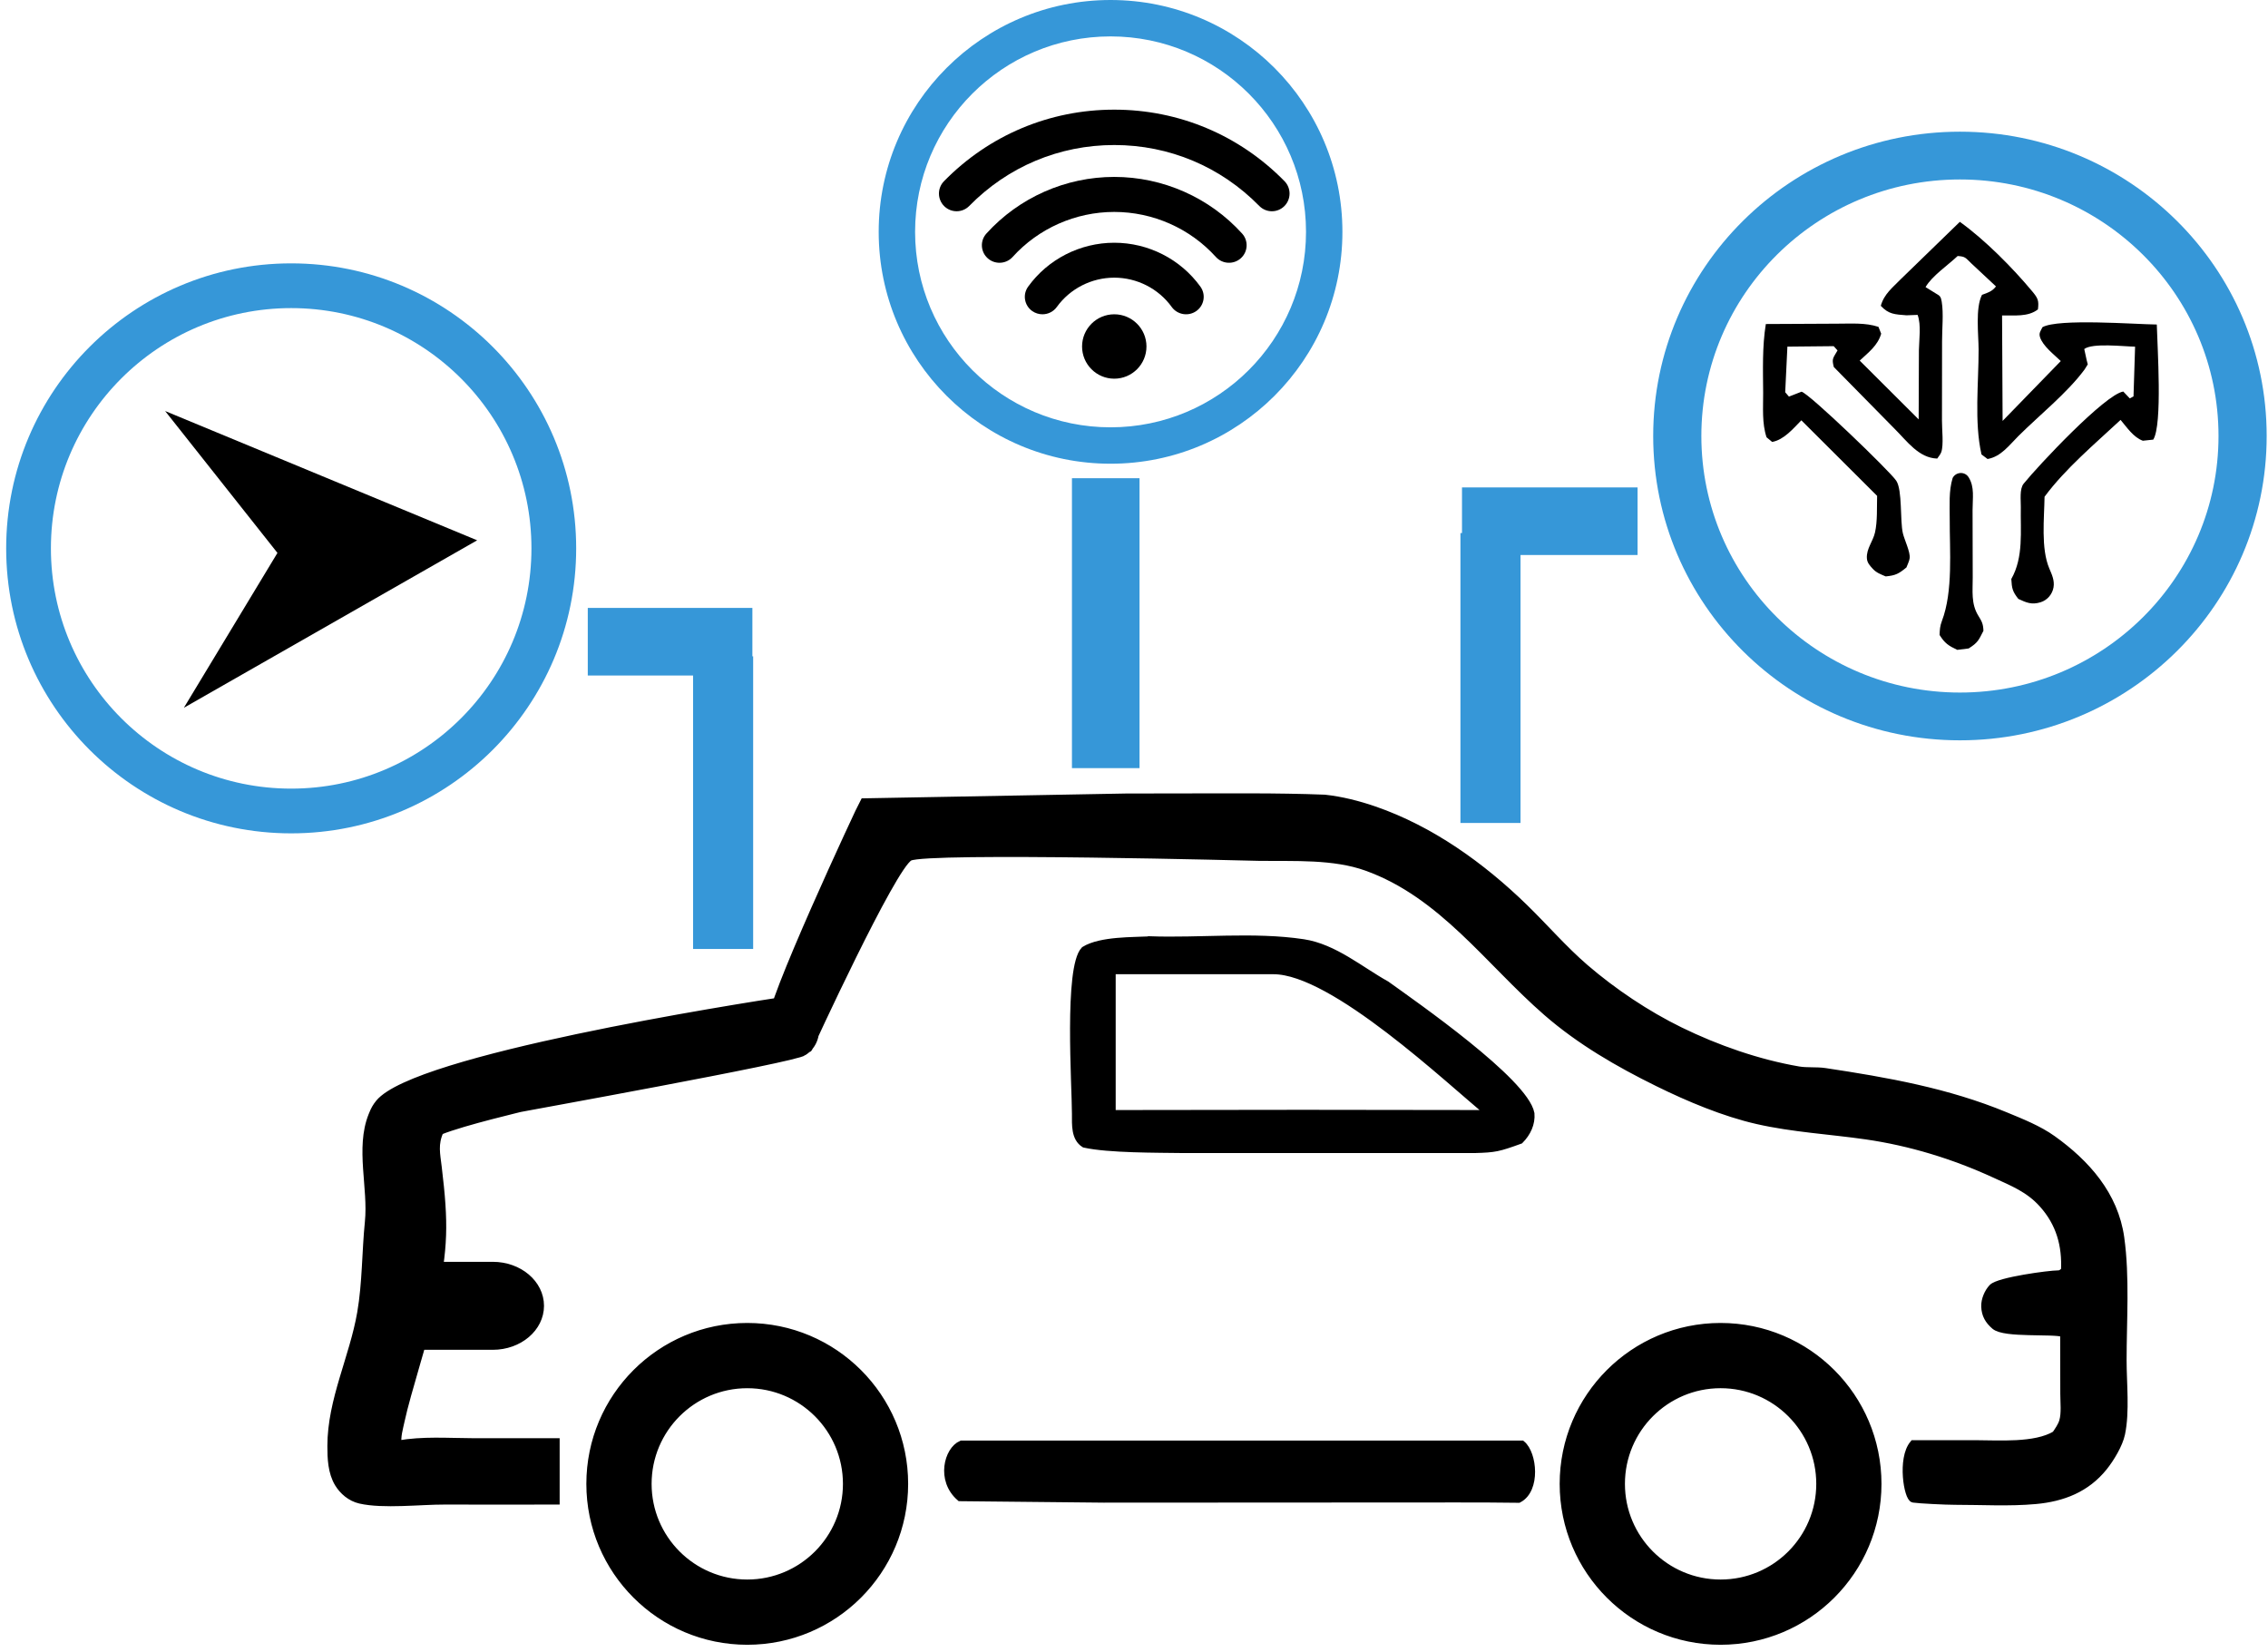 <svg width="302" height="220" viewBox="0 0 302 220" fill="none" xmlns="http://www.w3.org/2000/svg">
<path d="M128.031 192.325L202.637 192.325C204.155 193.586 204.643 198.334 202.215 199.608C199.617 199.564 196.445 199.564 193.89 199.564L146.962 199.589L127.843 199.394C125.152 197.061 126.225 193.097 128.031 192.325Z" fill="black"/>
<path d="M105.446 133.072C108.617 133.453 109.83 138.308 106.974 140.076C106.147 140.919 68.971 147.597 69.166 147.597L69.554 147.49C69.749 147.49 61.814 149.3 58.581 150.607C57.784 152.337 58.109 153.651 58.323 155.435C59.224 162.951 59.183 166.071 57.634 173.51C56.889 177.084 54.138 185.583 53.383 189.17C53.18 190.135 52.806 191.351 52.992 192.318C56.313 191.736 59.514 191.99 62.865 192.006H74.021V199.844C68.824 199.844 64.524 199.862 59.196 199.844C55.956 199.833 51.048 200.424 47.962 199.721C46.668 199.426 45.662 198.521 45.062 197.543C44.157 196.066 44.09 194.174 44.092 192.547C44.098 186.43 47.031 180.801 48.066 174.795C48.747 170.848 48.684 166.704 49.087 162.713C49.546 158.174 47.823 152.877 49.546 148.562L49.642 148.326C49.858 147.784 50.098 147.355 50.486 146.881C55.351 140.944 97.671 134.235 105.446 133.072Z" fill="black"/>
<path fill-rule="evenodd" clip-rule="evenodd" d="M65.621 179.237H52.456V168.522H65.621C69.109 168.522 71.938 170.921 71.938 173.88C71.938 176.838 69.109 179.237 65.621 179.237Z" fill="black"/>
<path d="M153.04 125.188L153.059 125.17C159.744 125.417 166.97 124.57 173.536 125.56C177.642 126.18 181.129 129.201 184.593 131.123C188.326 133.809 203.023 144.015 203.824 148.28C203.936 149.594 203.359 150.84 202.392 151.82C199.494 152.866 199.073 152.961 196.403 153.037H157.444C154.03 152.984 147.67 153.037 144.412 152.323C143.124 151.525 143.236 149.778 143.236 148.312C143.236 144.593 142.173 128.842 144.412 126.512C146.584 125.17 150.981 125.307 153.04 125.188ZM169.571 129.225H148.061V148.312L173.536 148.28L198.394 148.312C192.986 143.904 177.58 129.225 169.571 129.225Z" fill="black"/>
<path d="M149.837 106.164C152.026 106.149 154.878 106.146 156.838 106.149C163.215 106.162 170.015 106.062 176.384 106.318C178.577 106.549 180.905 107.14 182.991 107.861C190.533 110.469 197.27 115.305 202.951 120.831C205.667 123.473 208.187 126.404 211.054 128.875C214.799 132.1 219.269 135.095 223.708 137.263C228.613 139.658 234.095 141.575 239.488 142.502C240.621 142.696 241.857 142.544 243.024 142.719C251.231 143.954 259.324 145.387 267.014 148.572C269.129 149.447 271.443 150.36 273.31 151.695C277.796 154.901 281.561 159.118 282.36 164.815C283.092 170.043 282.67 175.893 282.672 181.168C282.674 184.199 283.086 187.964 282.466 190.923C282.169 192.341 281.031 194.222 280.126 195.346C277.812 198.222 274.679 199.444 271.065 199.776C267.557 200.099 263.846 199.875 260.316 199.877C259.125 199.879 255.531 199.701 254.783 199.584C254.036 199.467 253.129 194.246 254.783 192.271H263.004C266.1 192.271 271.004 192.67 273.712 191.028C274.075 190.495 274.508 189.883 274.693 189.263C275.013 188.189 274.84 186.721 274.842 185.601L274.826 177.546C273.328 177.058 266.943 177.673 265.627 176.545C264.801 175.835 264.353 175.075 264.314 173.971C264.284 173.108 264.706 172.086 265.301 171.46C266.151 170.566 272.862 169.661 274.08 169.659C274.458 169.658 274.635 169.436 274.935 169.22C275.107 165.827 274.287 162.864 271.978 160.304C270.154 158.28 268.021 157.455 265.627 156.353C260.195 153.854 254.373 152.066 248.445 151.216C243.644 150.528 238.747 150.266 234.016 149.189C229.574 148.179 224.866 146.199 220.768 144.181C215.507 141.592 210.398 138.638 205.957 134.775C198.209 128.032 192.058 119.078 181.972 115.457C177.6 113.887 172.327 114.188 167.735 114.132C167.735 114.132 123.414 112.967 121.119 114.132C118.823 115.296 107.683 139.577 107.683 139.577C107.371 140.094 103.088 137.464 102.859 136.04C101.915 134.748 114.685 107.354 115.021 106.803L149.837 106.164Z" fill="black"/>
<path fill-rule="evenodd" clip-rule="evenodd" d="M99.501 218.514C111.057 218.514 120.426 209.145 120.426 197.589C120.426 186.032 111.057 176.663 99.501 176.663C87.944 176.663 78.576 186.032 78.576 197.589C78.576 209.145 87.944 218.514 99.501 218.514ZM99.504 210.827C106.816 210.827 112.743 204.9 112.743 197.589C112.743 190.278 106.816 184.351 99.504 184.351C92.193 184.351 86.266 190.278 86.266 197.589C86.266 204.9 92.193 210.827 99.504 210.827Z" fill="black"/>
<path fill-rule="evenodd" clip-rule="evenodd" d="M229.106 218.514C240.663 218.514 250.032 209.145 250.032 197.589C250.032 186.032 240.663 176.663 229.106 176.663C217.55 176.663 208.181 186.032 208.181 197.589C208.181 209.145 217.55 218.514 229.106 218.514ZM229.11 210.827C236.421 210.827 242.348 204.9 242.348 197.588C242.348 190.277 236.421 184.35 229.11 184.35C221.798 184.35 215.871 190.277 215.871 197.588C215.871 204.9 221.798 210.827 229.11 210.827Z" fill="black"/>
<path d="M128.031 192.325L202.637 192.325C204.155 193.586 204.643 198.334 202.215 199.608C199.617 199.564 196.445 199.564 193.89 199.564L146.962 199.589L127.843 199.394C125.152 197.061 126.225 193.097 128.031 192.325Z" fill="black"/>
<path d="M105.446 133.072C108.617 133.453 109.83 138.308 106.974 140.076C106.147 140.919 68.971 147.597 69.166 147.597L69.554 147.49C69.749 147.49 61.814 149.3 58.581 150.607C57.784 152.337 58.109 153.651 58.323 155.435C59.224 162.951 59.183 166.071 57.634 173.51C56.889 177.084 54.138 185.583 53.383 189.17C53.18 190.135 52.806 191.351 52.992 192.318C56.313 191.736 59.514 191.99 62.865 192.006H74.021V199.844C68.824 199.844 64.524 199.862 59.196 199.844C55.956 199.833 51.048 200.424 47.962 199.721C46.668 199.426 45.662 198.521 45.062 197.543C44.157 196.066 44.09 194.174 44.092 192.547C44.098 186.43 47.031 180.801 48.066 174.795C48.747 170.848 48.684 166.704 49.087 162.713C49.546 158.174 47.823 152.877 49.546 148.562L49.642 148.326C49.858 147.784 50.098 147.355 50.486 146.881C55.351 140.944 97.671 134.235 105.446 133.072Z" fill="black"/>
<path fill-rule="evenodd" clip-rule="evenodd" d="M65.621 179.237H52.456V168.522H65.621C69.109 168.522 71.938 170.921 71.938 173.88C71.938 176.838 69.109 179.237 65.621 179.237Z" fill="black"/>
<path d="M153.04 125.188L153.059 125.17C159.744 125.417 166.97 124.57 173.536 125.56C177.642 126.18 181.129 129.201 184.593 131.123C188.326 133.809 203.023 144.015 203.824 148.28C203.936 149.594 203.359 150.84 202.392 151.82C199.494 152.866 199.073 152.961 196.403 153.037H157.444C154.03 152.984 147.67 153.037 144.412 152.323C143.124 151.525 143.236 149.778 143.236 148.312C143.236 144.593 142.173 128.842 144.412 126.512C146.584 125.17 150.981 125.307 153.04 125.188ZM169.571 129.225H148.061V148.312L173.536 148.28L198.394 148.312C192.986 143.904 177.58 129.225 169.571 129.225Z" fill="black"/>
<path d="M149.837 106.164C152.026 106.149 154.878 106.146 156.838 106.149C163.215 106.162 170.015 106.062 176.384 106.318C178.577 106.549 180.905 107.14 182.991 107.861C190.533 110.469 197.27 115.305 202.951 120.831C205.667 123.473 208.187 126.404 211.054 128.875C214.799 132.1 219.269 135.095 223.708 137.263C228.613 139.658 234.095 141.575 239.488 142.502C240.621 142.696 241.857 142.544 243.024 142.719C251.231 143.954 259.324 145.387 267.014 148.572C269.129 149.447 271.443 150.36 273.31 151.695C277.796 154.901 281.561 159.118 282.36 164.815C283.092 170.043 282.67 175.893 282.672 181.168C282.674 184.199 283.086 187.964 282.466 190.923C282.169 192.341 281.031 194.222 280.126 195.346C277.812 198.222 274.679 199.444 271.065 199.776C267.557 200.099 263.846 199.875 260.316 199.877C259.125 199.879 255.531 199.701 254.783 199.584C254.036 199.467 253.129 194.246 254.783 192.271H263.004C266.1 192.271 271.004 192.67 273.712 191.028C274.075 190.495 274.508 189.883 274.693 189.263C275.013 188.189 274.84 186.721 274.842 185.601L274.826 177.546C273.328 177.058 266.943 177.673 265.627 176.545C264.801 175.835 264.353 175.075 264.314 173.971C264.284 173.108 264.706 172.086 265.301 171.46C266.151 170.566 272.862 169.661 274.08 169.659C274.458 169.658 274.635 169.436 274.935 169.22C275.107 165.827 274.287 162.864 271.978 160.304C270.154 158.28 268.021 157.455 265.627 156.353C260.195 153.854 254.373 152.066 248.445 151.216C243.644 150.528 238.747 150.266 234.016 149.189C229.574 148.179 224.866 146.199 220.768 144.181C215.507 141.592 210.398 138.638 205.957 134.775C198.209 128.032 192.058 119.078 181.972 115.457C177.6 113.887 172.327 114.188 167.735 114.132C167.735 114.132 123.414 112.967 121.119 114.132C118.823 115.296 107.683 139.577 107.683 139.577C107.371 140.094 103.088 137.464 102.859 136.04C101.915 134.748 114.685 107.354 115.021 106.803L149.837 106.164Z" fill="black"/>
<path fill-rule="evenodd" clip-rule="evenodd" d="M99.501 218.514C111.057 218.514 120.426 209.145 120.426 197.589C120.426 186.032 111.057 176.663 99.501 176.663C87.944 176.663 78.576 186.032 78.576 197.589C78.576 209.145 87.944 218.514 99.501 218.514ZM99.504 210.827C106.816 210.827 112.743 204.9 112.743 197.589C112.743 190.278 106.816 184.351 99.504 184.351C92.193 184.351 86.266 190.278 86.266 197.589C86.266 204.9 92.193 210.827 99.504 210.827Z" fill="black"/>
<path fill-rule="evenodd" clip-rule="evenodd" d="M229.106 218.514C240.663 218.514 250.032 209.145 250.032 197.589C250.032 186.032 240.663 176.663 229.106 176.663C217.55 176.663 208.181 186.032 208.181 197.589C208.181 209.145 217.55 218.514 229.106 218.514ZM229.11 210.827C236.421 210.827 242.348 204.9 242.348 197.588C242.348 190.277 236.421 184.35 229.11 184.35C221.798 184.35 215.871 190.277 215.871 197.588C215.871 204.9 221.798 210.827 229.11 210.827Z" fill="black"/>
<path d="M128.031 192.325L202.637 192.325C204.155 193.586 204.643 198.334 202.215 199.608C199.617 199.564 196.445 199.564 193.89 199.564L146.962 199.589L127.843 199.394C125.152 197.061 126.225 193.097 128.031 192.325ZM105.446 133.072C108.617 133.453 109.83 138.308 106.974 140.076C106.147 140.919 68.971 147.597 69.166 147.597L69.554 147.49C69.749 147.49 61.814 149.3 58.581 150.607C57.784 152.337 58.109 153.651 58.323 155.435C59.224 162.951 59.183 166.071 57.634 173.51C56.889 177.084 54.138 185.583 53.383 189.17C53.18 190.135 52.806 191.351 52.992 192.318C56.313 191.736 59.514 191.99 62.865 192.006H74.021V199.844C68.824 199.844 64.524 199.862 59.196 199.844C55.956 199.833 51.048 200.424 47.962 199.721C46.668 199.426 45.662 198.521 45.062 197.543C44.157 196.066 44.09 194.174 44.092 192.547C44.098 186.43 47.031 180.801 48.066 174.795C48.747 170.848 48.684 166.704 49.087 162.713C49.546 158.174 47.823 152.877 49.546 148.562L49.642 148.326C49.858 147.784 50.098 147.355 50.486 146.881C55.351 140.944 97.671 134.235 105.446 133.072ZM52.456 179.237H65.621C69.109 179.237 71.938 176.838 71.938 173.88C71.938 170.921 69.109 168.522 65.621 168.522H52.456V179.237ZM153.04 125.188L153.059 125.17C159.744 125.417 166.97 124.57 173.536 125.56C177.642 126.18 181.129 129.201 184.593 131.123C188.326 133.809 203.023 144.015 203.824 148.28C203.936 149.594 203.359 150.84 202.392 151.82C199.494 152.866 199.073 152.961 196.403 153.037H157.444C154.03 152.984 147.67 153.037 144.412 152.323C143.124 151.525 143.236 149.778 143.236 148.312C143.236 144.593 142.173 128.842 144.412 126.512C146.584 125.17 150.981 125.307 153.04 125.188ZM169.571 129.225H148.061V148.312L173.536 148.28L198.394 148.312C192.986 143.904 177.58 129.225 169.571 129.225ZM149.837 106.164C152.026 106.149 154.878 106.146 156.838 106.149C163.215 106.162 170.015 106.062 176.384 106.318C178.577 106.549 180.905 107.14 182.991 107.861C190.533 110.469 197.27 115.305 202.951 120.831C205.667 123.473 208.187 126.404 211.054 128.875C214.799 132.1 219.269 135.095 223.708 137.263C228.613 139.658 234.095 141.575 239.488 142.502C240.621 142.696 241.857 142.544 243.024 142.719C251.231 143.954 259.324 145.387 267.014 148.572C269.129 149.447 271.443 150.36 273.31 151.695C277.796 154.901 281.561 159.118 282.36 164.815C283.092 170.043 282.67 175.893 282.672 181.168C282.674 184.199 283.086 187.964 282.466 190.923C282.169 192.341 281.031 194.222 280.126 195.346C277.812 198.222 274.679 199.444 271.065 199.776C267.557 200.099 263.846 199.875 260.316 199.877C259.125 199.879 255.531 199.701 254.783 199.584C254.036 199.467 253.129 194.246 254.783 192.271H263.004C266.1 192.271 271.004 192.67 273.712 191.028C274.075 190.495 274.508 189.883 274.693 189.263C275.013 188.189 274.84 186.721 274.842 185.601L274.826 177.546C273.328 177.058 266.943 177.673 265.627 176.545C264.801 175.835 264.353 175.075 264.314 173.971C264.284 173.108 264.706 172.086 265.301 171.46C266.151 170.566 272.862 169.661 274.08 169.659C274.458 169.658 274.635 169.436 274.935 169.22C275.107 165.827 274.287 162.864 271.978 160.304C270.154 158.28 268.021 157.455 265.627 156.353C260.195 153.854 254.373 152.066 248.445 151.216C243.644 150.528 238.747 150.266 234.016 149.189C229.574 148.179 224.866 146.199 220.768 144.181C215.507 141.592 210.398 138.638 205.957 134.775C198.209 128.032 192.058 119.078 181.972 115.457C177.6 113.887 172.327 114.188 167.735 114.132C167.735 114.132 123.414 112.967 121.119 114.132C118.823 115.296 107.683 139.577 107.683 139.577C107.371 140.094 103.088 137.464 102.859 136.04C101.915 134.748 114.685 107.354 115.021 106.803L149.837 106.164ZM120.426 197.589C120.426 209.145 111.057 218.514 99.501 218.514C87.944 218.514 78.576 209.145 78.576 197.589C78.576 186.032 87.944 176.663 99.501 176.663C111.057 176.663 120.426 186.032 120.426 197.589ZM112.743 197.589C112.743 204.9 106.816 210.827 99.504 210.827C92.193 210.827 86.266 204.9 86.266 197.589C86.266 190.278 92.193 184.351 99.504 184.351C106.816 184.351 112.743 190.278 112.743 197.589ZM250.032 197.589C250.032 209.145 240.663 218.514 229.106 218.514C217.55 218.514 208.181 209.145 208.181 197.589C208.181 186.032 217.55 176.663 229.106 176.663C240.663 176.663 250.032 186.032 250.032 197.589ZM242.348 197.588C242.348 204.9 236.421 210.827 229.11 210.827C221.798 210.827 215.871 204.9 215.871 197.588C215.871 190.277 221.798 184.35 229.11 184.35C236.421 184.35 242.348 190.277 242.348 197.588Z" stroke="black"/>
<path d="M260.008 63.651C260.425 62.83 261.626 62.733 262.138 63.557C262.95 64.861 262.661 66.296 262.661 67.934L262.681 76.886C262.688 78.677 262.44 80.395 263.425 81.982C263.889 82.73 264.08 83.077 264.108 83.996C263.471 85.247 263.376 85.568 262.138 86.347L260.622 86.534C259.459 85.987 258.95 85.648 258.271 84.555C258.288 83.857 258.326 83.352 258.578 82.689C260.087 78.726 259.6 73.33 259.619 69.071C259.628 67.263 259.473 65.393 260.008 63.651Z" fill="black"/>
<path d="M260.966 29.539C264.295 31.923 268.006 35.67 270.62 38.812C271.371 39.715 271.51 40.042 271.365 41.196C270.058 42.228 268.191 41.974 266.59 42.002L266.661 56.049L274.408 48.077C273.518 47.218 272.015 46.079 271.639 44.886C271.462 44.328 271.742 44.055 271.97 43.567C274.056 42.385 284.324 43.183 287.192 43.212C287.268 46.25 287.966 56.559 286.721 58.539L285.335 58.687C284.085 58.237 283.212 56.908 282.371 55.913C278.97 59.082 275.005 62.411 272.246 66.145C272.207 68.995 271.746 73.022 272.873 75.682C273.218 76.496 273.599 77.288 273.442 78.21C273.287 79.119 272.627 79.908 271.737 80.189C270.543 80.565 269.839 80.249 268.758 79.751C267.979 78.764 267.888 78.351 267.82 77.097C269.468 74.198 269.027 70.746 269.086 67.512C269.101 66.637 268.891 65.111 269.465 64.402C271.436 61.966 280.297 52.525 282.728 52.136L283.594 53.049L284.092 52.786L284.302 46.16C282.742 46.137 278.636 45.638 277.533 46.476L277.86 47.98L278.002 48.517L277.568 49.212C275.257 52.331 271.54 55.301 268.758 58.068C267.529 59.291 266.445 60.807 264.659 61.12L263.851 60.513C262.865 56.185 263.478 50.966 263.465 46.522C263.457 44.523 263.018 41.017 263.915 39.261C264.701 38.966 265.257 38.822 265.777 38.138L262.47 35.048C261.713 34.321 261.706 34.156 260.676 34.089C259.382 35.315 257.251 36.749 256.401 38.23L257.772 39.078C258.327 39.39 258.439 39.498 258.552 40.166C258.815 41.742 258.594 43.801 258.599 45.425L258.586 55.989C258.571 57.109 258.835 59.248 258.492 60.208C258.379 60.525 258.133 60.777 257.954 61.062C255.49 60.986 253.941 58.748 252.29 57.108L244.185 48.871C243.885 47.727 244.088 47.709 244.681 46.661L244.17 46.095L238.005 46.156L237.712 52.228L238.21 52.811L239.885 52.158C240.874 52.362 251.655 62.741 252.498 64.01C253.333 65.266 252.985 69.336 253.383 71.017C253.587 71.885 254.384 73.502 254.287 74.313C254.234 74.749 254 75.143 253.855 75.559C252.828 76.401 252.42 76.625 251.095 76.754C250.44 76.475 249.852 76.272 249.366 75.732C248.975 75.297 248.624 74.943 248.588 74.333C248.511 73.052 249.401 72.104 249.672 70.894C250.009 69.387 249.906 67.578 249.951 66.028L239.862 55.967C238.782 57.071 237.539 58.568 235.975 58.847L235.229 58.228C234.602 56.35 234.788 54.274 234.777 52.312C234.759 49.248 234.642 46.182 235.132 43.147L244.585 43.1C246.427 43.106 248.37 42.94 250.13 43.524L250.492 44.434C250.037 46.013 248.799 46.926 247.633 48.017L255.484 55.846L255.516 46.621C255.542 45.178 255.839 43.291 255.346 41.93L253.855 41.985C252.305 41.857 251.495 41.861 250.442 40.723C250.883 39.137 252.005 38.307 253.134 37.142L260.966 29.539Z" fill="black"/>
<line x1="147.237" y1="102.282" x2="147.237" y2="63.678" stroke="#3697D8" stroke-width="9"/>
<path d="M178.752 30.874C178.752 47.926 164.93 61.748 147.878 61.748C130.827 61.748 117.004 47.926 117.004 30.874C117.004 13.823 130.827 0 147.878 0C164.93 0 178.752 13.823 178.752 30.874ZM121.851 30.874C121.851 45.249 133.504 56.901 147.878 56.901C162.253 56.901 173.905 45.249 173.905 30.874C173.905 16.5 162.253 4.847 147.878 4.847C133.504 4.847 121.851 16.5 121.851 30.874Z" fill="#3697D8"/>
<path d="M148.372 50.425C150.74 50.425 152.66 48.505 152.66 46.138C152.66 43.77 150.74 41.85 148.372 41.85C146.005 41.85 144.085 43.77 144.085 46.138C144.085 48.505 146.005 50.425 148.372 50.425Z" fill="black"/>
<path d="M148.373 32.322C143.832 32.322 139.543 34.509 136.901 38.173C136.147 39.218 136.391 40.67 137.446 41.417C137.86 41.709 138.337 41.85 138.809 41.85C139.542 41.85 140.264 41.511 140.722 40.876C142.485 38.432 145.345 36.973 148.373 36.973C151.4 36.973 154.26 38.432 156.023 40.876C156.777 41.921 158.243 42.163 159.299 41.417C160.354 40.67 160.599 39.218 159.845 38.173C157.202 34.509 152.914 32.322 148.373 32.322Z" fill="black"/>
<path d="M148.37 23.557C141.887 23.557 135.682 26.307 131.345 31.101C130.479 32.058 130.558 33.532 131.523 34.393C131.971 34.793 132.532 34.99 133.091 34.99C133.733 34.99 134.374 34.73 134.837 34.217C138.285 30.406 143.218 28.22 148.371 28.22C153.523 28.22 158.456 30.406 161.904 34.217C162.771 35.175 164.255 35.254 165.219 34.393C166.183 33.532 166.262 32.058 165.396 31.101C161.059 26.306 154.853 23.557 148.37 23.557Z" fill="black"/>
<path d="M171.041 24.125C165.017 17.983 156.966 14.601 148.371 14.601C139.777 14.601 131.726 17.983 125.702 24.125C124.792 25.053 124.806 26.544 125.733 27.456C126.191 27.906 126.786 28.13 127.381 28.13C127.991 28.13 128.6 27.895 129.061 27.425C134.192 22.192 141.051 19.311 148.371 19.311C155.693 19.311 162.551 22.192 167.682 27.425C168.593 28.353 170.083 28.367 171.01 27.456C171.937 26.544 171.951 25.053 171.041 24.125Z" fill="black"/>
<line x1="198.468" y1="109.585" x2="198.468" y2="70.981" stroke="#3697D8" stroke-width="8"/>
<line x1="194.675" y1="69.404" x2="218.054" y2="69.404" stroke="#3697D8" stroke-width="9"/>
<path d="M301.823 58.057C301.823 80.437 283.536 98.58 260.979 98.58C238.421 98.58 220.135 80.437 220.135 58.057C220.135 35.677 238.421 17.535 260.979 17.535C283.536 17.535 301.823 35.677 301.823 58.057ZM226.547 58.057C226.547 76.923 241.963 92.218 260.979 92.218C279.995 92.218 295.41 76.923 295.41 58.057C295.41 39.191 279.995 23.897 260.979 23.897C241.963 23.897 226.547 39.191 226.547 58.057Z" fill="#3697D8"/>
<path d="M96.288 126.362V87.397" stroke="#3697D8" stroke-width="8"/>
<path d="M100.185 85.449H78.267" stroke="#3697D8" stroke-width="9"/>
<path d="M0.822 73.019C0.822 93.978 17.813 110.968 38.772 110.968C59.731 110.968 76.722 93.978 76.722 73.019C76.722 52.059 59.731 35.069 38.772 35.069C17.813 35.069 0.822 52.059 0.822 73.019ZM70.765 73.019C70.765 90.688 56.441 105.011 38.772 105.011C21.103 105.011 6.779 90.688 6.779 73.019C6.779 55.349 21.103 41.026 38.772 41.026C56.441 41.026 70.765 55.349 70.765 73.019Z" fill="#3697D8"/>
<path d="M63.536 71.946L24.483 94.246L36.944 73.624L21.989 54.733L63.536 71.946Z" fill="black"/>
</svg>
